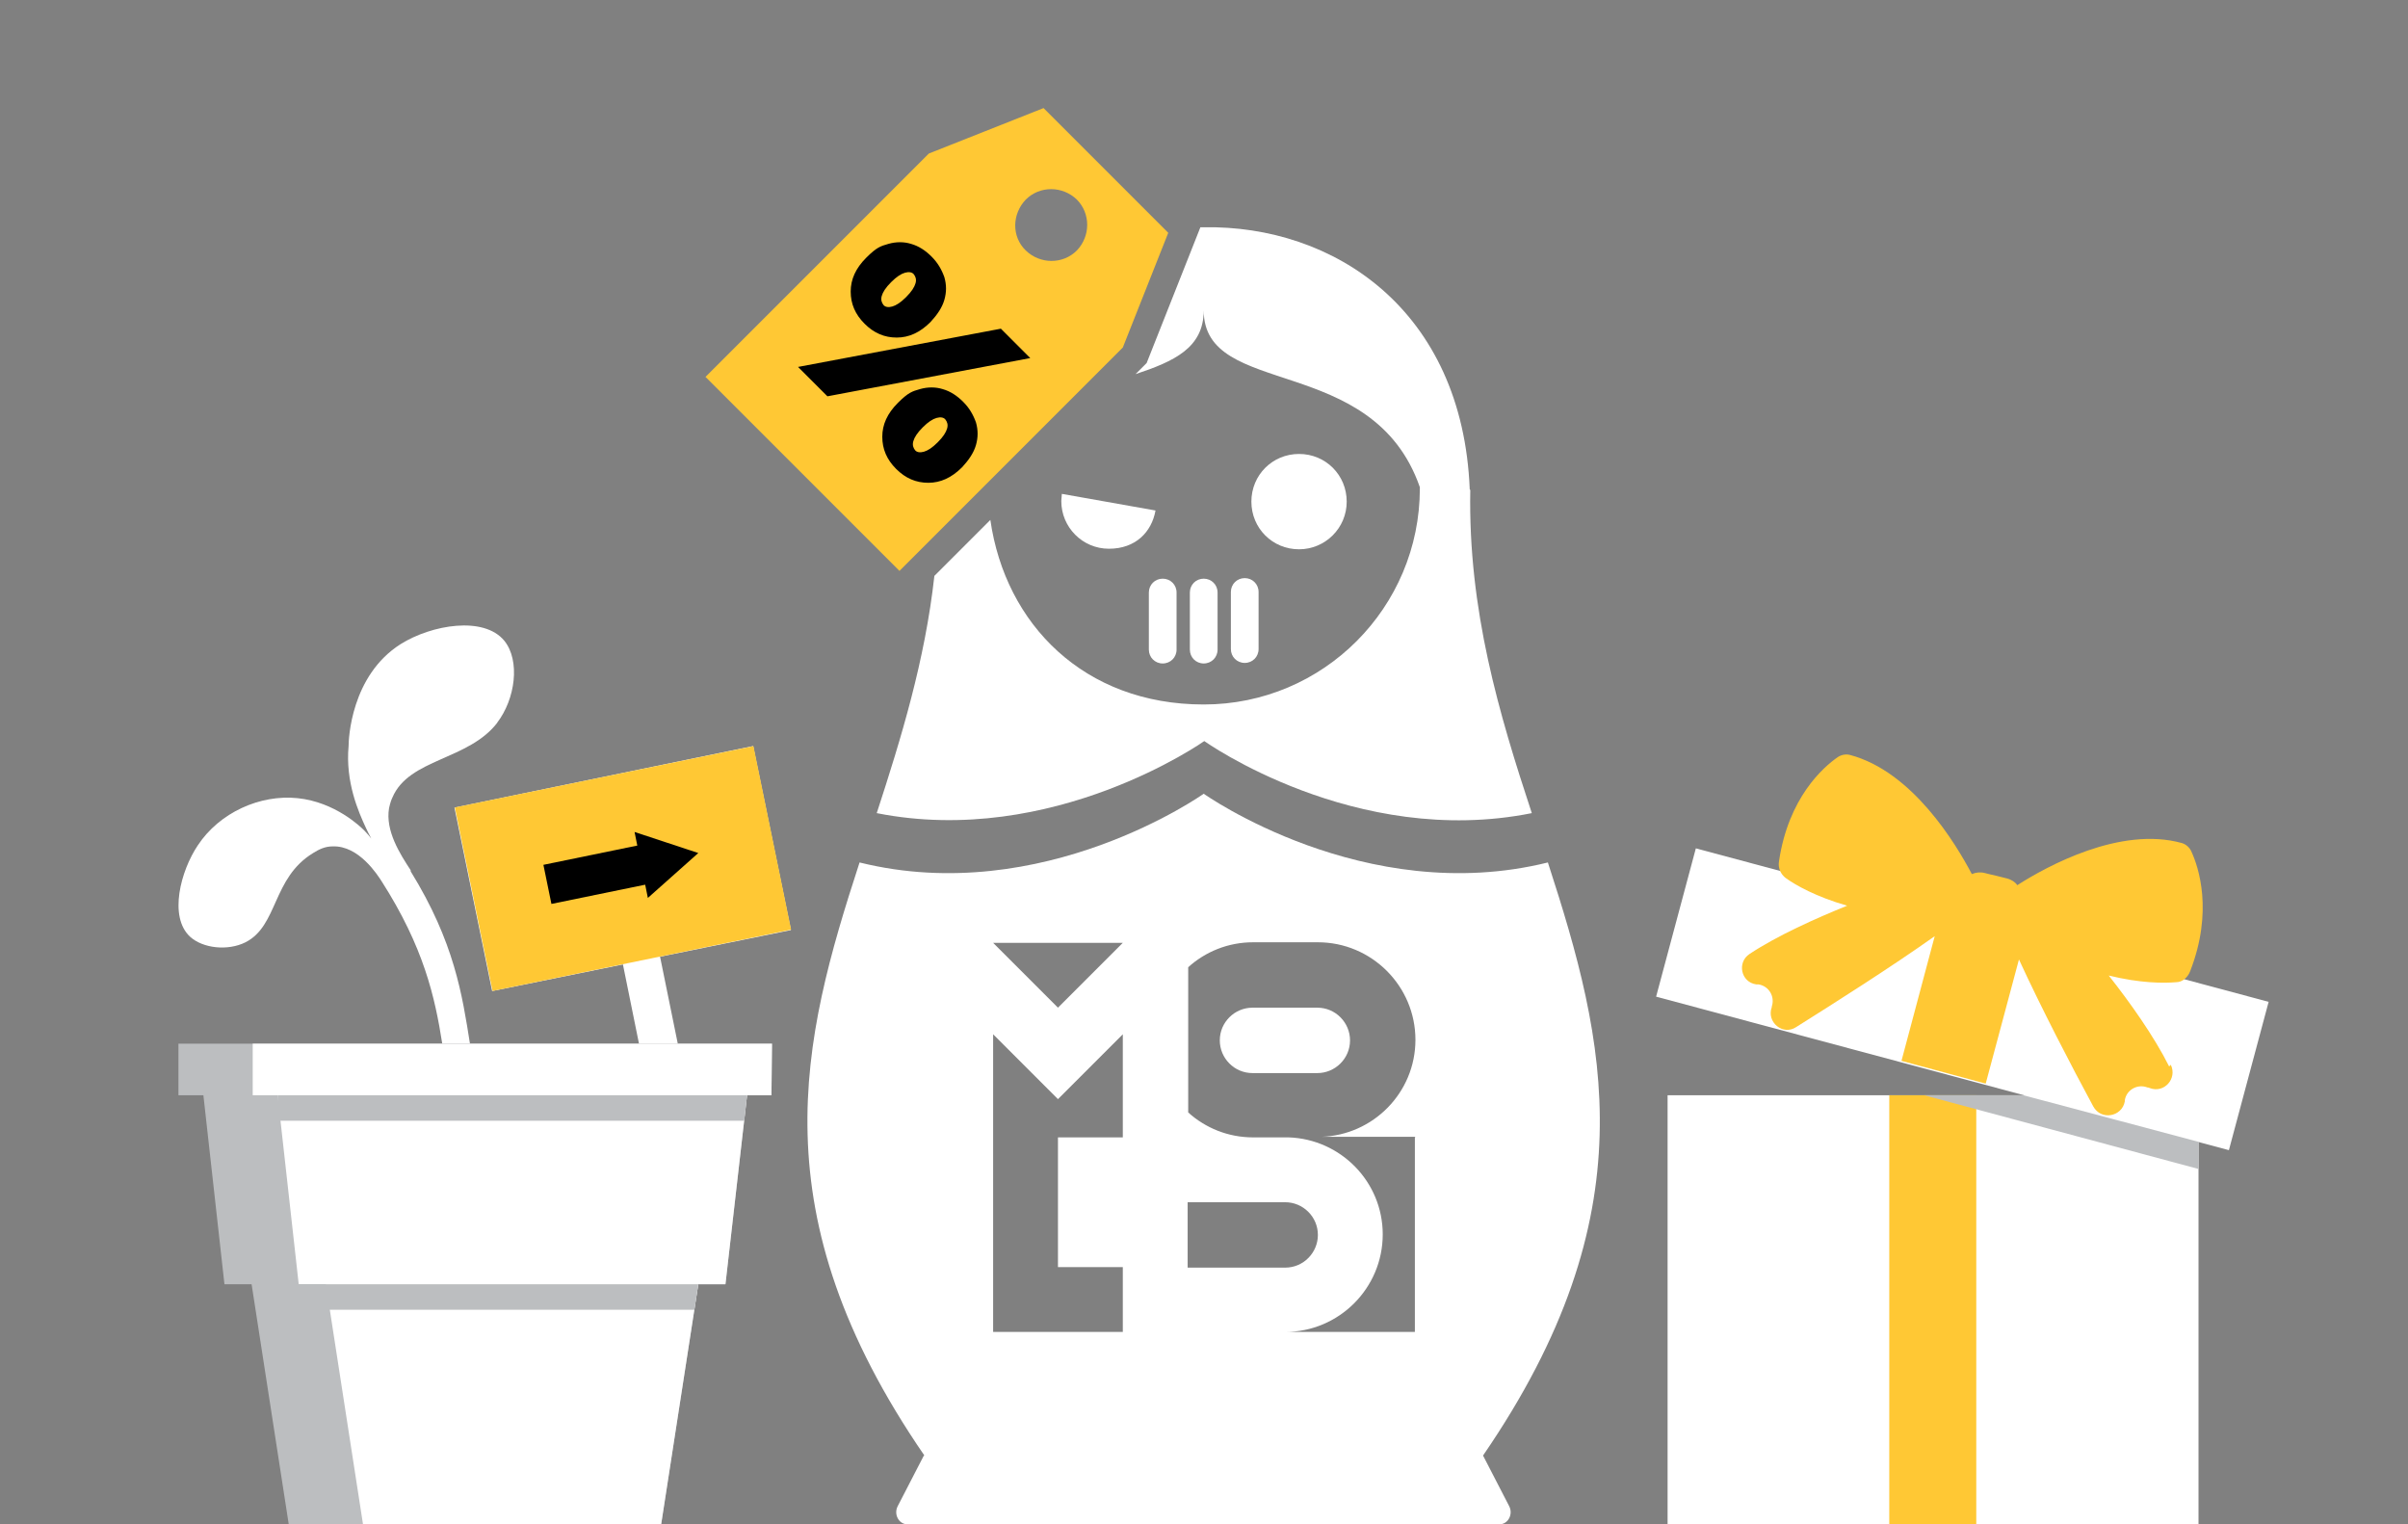 <?xml version="1.0" encoding="UTF-8"?> <svg xmlns="http://www.w3.org/2000/svg" id="Layer_1" version="1.1" viewBox="0 0 434.5 275"><rect x="0" y="0" width="434.5" height="275" fill="#808080" stroke="none"/><defs><style> .st0 { fill: #ffc834; } .st1 { fill: #fff; } .st2 { fill: #bcbec0; } </style></defs><path class="st1" d="M-300.5,45"></path><g id="_Слой_1"><g><path class="st1" d="M214.7,117.2c0,1.4,1.1,2.5,2.5,2.5s2.5-1.1,2.5-2.5v-10.3c0-1.4-1.1-2.5-2.5-2.5s-2.5,1.1-2.5,2.5v10.3Z"></path><path class="st1" d="M191.6,89.1c0,.4-.1.9-.1,1.3,0,4.7,3.8,8.6,8.6,8.6s7.7-3,8.4-6.9l-16.9-3h0Z"></path><path class="st1" d="M209.8,119.7c1.4,0,2.5-1.1,2.5-2.5v-10.3c0-1.4-1.1-2.5-2.5-2.5s-2.5,1.1-2.5,2.5v10.3c0,1.4,1.1,2.5,2.5,2.5Z"></path><path class="st1" d="M222.1,106.8v10.3c0,1.4,1.1,2.5,2.5,2.5s2.5-1.1,2.5-2.5v-10.3c0-1.4-1.1-2.5-2.5-2.5s-2.5,1.1-2.5,2.5Z"></path><path class="st1" d="M234.4,99.1c4.7,0,8.6-3.8,8.6-8.6s-3.8-8.6-8.6-8.6-8.6,3.8-8.6,8.6,3.8,8.6,8.6,8.6Z"></path></g></g><g><path class="st1" d="M267.6,262.6c30-43.7,22.2-74.7,11.7-107-33.1,8.2-62.1-12.4-62.1-12.4,0,0-29,20.6-62.1,12.4-10.5,32.2-18.4,63.2,11.7,107h-.1s-4.7,9.1-4.7,9.1c-.8,1.5.2,3.3,1.7,3.3h106.9c1.5,0,2.5-1.8,1.7-3.3l-4.7-9.1ZM202.6,205.2h-11.7s0,23.4,0,23.4h11.7s0,11.7,0,11.7h-23.4s0-53.7,0-53.7l11.7,11.7,11.7-11.7v18.6ZM190.9,181.8c-3.9-3.9-7.8-7.8-11.7-11.7,7.8,0,15.6,0,23.4,0-3.9,3.9-7.8,7.8-11.7,11.7ZM214.3,216.9h17.6c3.2,0,5.9,2.6,5.9,5.9,0,3.2-2.6,5.9-5.9,5.9h-17.6s0-11.7,0-11.7ZM255.3,205.2v35.1s-23.4,0-23.4,0c9.7,0,17.6-7.9,17.6-17.6,0-9.5-7.6-17.2-17-17.5h-6.4c-4.5,0-8.6-1.7-11.7-4.5v-26.2c3.1-2.8,7.2-4.5,11.7-4.5h11.7c9.7,0,17.6,7.9,17.6,17.6,0,9.5-7.6,17.2-17,17.5h17Z"></path><path class="st1" d="M237.7,181.8h-11.7c-3.2,0-5.9,2.6-5.9,5.9,0,3.2,2.6,5.9,5.9,5.9h11.7c3.2,0,5.9-2.6,5.9-5.9,0-3.2-2.6-5.9-5.9-5.9Z"></path><path class="st1" d="M265.2,88.3c-1.3-32.5-24.6-47.7-48-47.3h-.6l-9.7,24.5-2,2c6.9-2.3,12.3-4.7,12.3-11.5,0,16,30.5,7.5,39,31.9,0,0,0,.1,0,.2,0,21.5-17.4,39-39,39s-35.8-14.5-38.5-33.3l-10.1,10.1c-1.7,15.3-6,29.3-10.4,42.8,31.8,6.3,59.1-13,59.1-13,0,0,27.2,19.4,59.1,13-5.9-17.9-11.5-36.6-11.1-58.3Z"></path></g><g><rect class="st1" x="300.9" y="197.6" width="95.8" height="77.4"></rect><rect class="st1" x="340.2" y="126.8" width="27.7" height="107" transform="translate(88.3 475.6) rotate(-75)"></rect><rect class="st0" x="340.9" y="197.6" width="15.7" height="77.4"></rect><path class="st0" d="M391.4,192.4c-2.7-5.4-7.1-11.6-10.9-16.4,5.7,1.4,9.9,1.4,12.2,1.2,1.1,0,2.1-.9,2.5-2,4.2-10.8,1.5-18.8.2-21.6-.3-.7-1-1.3-1.7-1.5-11.1-3.1-24.4,4.2-29.7,7.6-.4-.6-1.1-1-1.8-1.2l-2-.5-1.3-.3-.8-.2c-.8-.2-1.6-.1-2.3.2-2.9-5.5-10.7-18.5-22-21.5-.8-.2-1.6,0-2.2.4-2.6,1.8-8.9,7.3-10.6,18.8-.2,1.2.3,2.3,1.2,3,1.8,1.3,5.5,3.4,11.1,5-5.7,2.3-12.6,5.4-17.6,8.7-2.3,1.5-1.6,5.1,1.2,5.5.1,0,.3,0,.4,0,1.9.3,3,2.2,2.4,4,0,0,0,0,0,.1-1,2.7,2,5.2,4.4,3.6,7-4.4,17.1-10.8,25-16.4l-6,22.5,15.2,4.1,6-22.4c4,8.7,9.5,19.3,13.4,26.5,1.4,2.6,5.2,1.9,5.7-.9,0,0,0-.1,0-.2.3-1.9,2.3-3,4.1-2.3.1,0,.2,0,.4.1,2.6,1,5-1.7,3.8-4.2Z"></path><g><path class="st1" d="M89.8,130.3c-5.2,6.9-16,6.5-19,13.6-.2.4-.4,1-.6,1.9-.7,4.1,2,8.3,3.9,11.2,0,0,0,0,0,0v.2c7.9,12.8,9.3,22.3,10.7,31.1h-5c-1.3-8.3-3.3-17.4-11-29.4-.6-.9-4-6.4-8.8-6.2-1.3,0-2.4.5-3.5,1.2-7.4,4.5-6.3,13.1-12.2,16.1-3.2,1.6-7.7,1.1-10-1-3.9-3.6-1.7-11.9,1.4-16.5,3.9-5.9,11.2-9.2,18-8.5,6.8.7,11.4,5.2,12,5.8.6.6,1,1.1,1.3,1.5-.5-.9-.8-1.6-1-2-1.3-2.8-3.7-8.2-3.1-14.7h0c0-1.2.4-12.7,9.4-18.4,5.6-3.5,15-5.1,18.7-.6,2.9,3.6,2,10.5-1.3,14.8Z"></path><polygon class="st2" points="116.1 188.3 116.1 188.3 89.8 188.3 58.5 188.3 32.2 188.3 32.2 197.6 36.7 197.6 40.5 231.7 45.4 231.7 52.1 275 58.5 275 89.8 275 96.1 275 96.1 275 119.3 275 126 231.7 130.9 231.7 134.8 197.6 139.2 197.6 139.3 188.3 116.1 188.3"></polygon><polygon class="st1" points="113 188.3 82.4 188.3 45.6 188.3 45.6 197.6 50.1 197.6 53.9 231.7 58.8 231.7 65.5 275 71.8 275 113 275 119.3 275 126 231.7 130.9 231.7 134.8 197.6 139.2 197.6 139.3 188.3 113 188.3"></polygon><polygon class="st2" points="134.8 197.6 50.1 197.6 50.1 202.2 134.3 202.2 134.8 197.6"></polygon><polygon class="st2" points="126 231.7 50.1 231.7 50.1 236.3 125.3 236.3 126 231.7"></polygon></g><polygon class="st2" points="396.7 206 365.1 197.6 347.2 197.6 396.7 210.9 396.7 206"></polygon></g><path class="st1" d="M142.7,167.7l-6.8-33.1-53.9,11.1,6.8,33.1,23.6-4.8,2.9,14.3h7l-3.2-15.7,23.6-4.8h0ZM91.5,174.7l-5.4-26.3,47.1-9.7,5.4,26.3-47.1,9.7Z"></path><rect class="st0" x="84.9" y="139.8" width="55" height="33.8" transform="translate(-29.2 25.8) rotate(-11.6)"></rect><g><rect x="98.6" y="154" width="19.1" height="7.2" transform="translate(-29.5 25) rotate(-11.6)"></rect><polygon points="116.9 162 126 153.9 114.5 150.1 116.9 162"></polygon></g><g><path class="st0" d="M202.6,62.7l8.2-20.7-22.5-22.5-20.7,8.2h0l-40.3,40.3,35,35,40.3-40.3h0ZM185.1,36c2.5-2.5,6.6-2.5,9.2,0,2.5,2.5,2.5,6.6,0,9.2-2.5,2.5-6.6,2.5-9.2,0s-2.5-6.6,0-9.2Z"></path><path d="M153.5,52.6c0-2.2.9-4.2,2.8-6.1s2.6-2.1,4-2.5c1.4-.4,2.8-.4,4.1,0,1.4.4,2.6,1.2,3.7,2.3s1.8,2.3,2.3,3.7c.4,1.4.4,2.7,0,4.1-.4,1.4-1.3,2.7-2.5,4-1.9,1.9-3.9,2.8-6.1,2.8-2.2,0-4.1-.8-5.8-2.5s-2.5-3.6-2.5-5.8ZM180.6,59.3l5.3,5.3-36.6,6.9-5.3-5.3,36.6-6.9ZM161,55.3c.7-.2,1.5-.7,2.5-1.7s1.5-1.8,1.7-2.5c.2-.7,0-1.2-.3-1.6s-.9-.5-1.6-.3c-.7.2-1.5.7-2.5,1.7s-1.5,1.8-1.7,2.5c-.2.7,0,1.2.3,1.6s.9.5,1.6.3ZM159.2,78.8c0-2.2.9-4.2,2.8-6.1s2.6-2.1,4-2.5c1.4-.4,2.8-.4,4.1,0,1.4.4,2.6,1.2,3.7,2.3s1.8,2.3,2.3,3.7c.4,1.4.4,2.7,0,4.1-.4,1.4-1.3,2.7-2.5,4-1.9,1.9-3.9,2.8-6.1,2.8-2.2,0-4.1-.8-5.8-2.5s-2.5-3.6-2.5-5.8ZM166.7,81.5c.7-.2,1.5-.7,2.5-1.7s1.5-1.8,1.7-2.5c.2-.7,0-1.2-.3-1.6s-.9-.5-1.6-.3c-.7.2-1.5.7-2.5,1.7s-1.5,1.8-1.7,2.5c-.2.7,0,1.2.3,1.6s.9.5,1.6.3Z"></path></g></svg> 